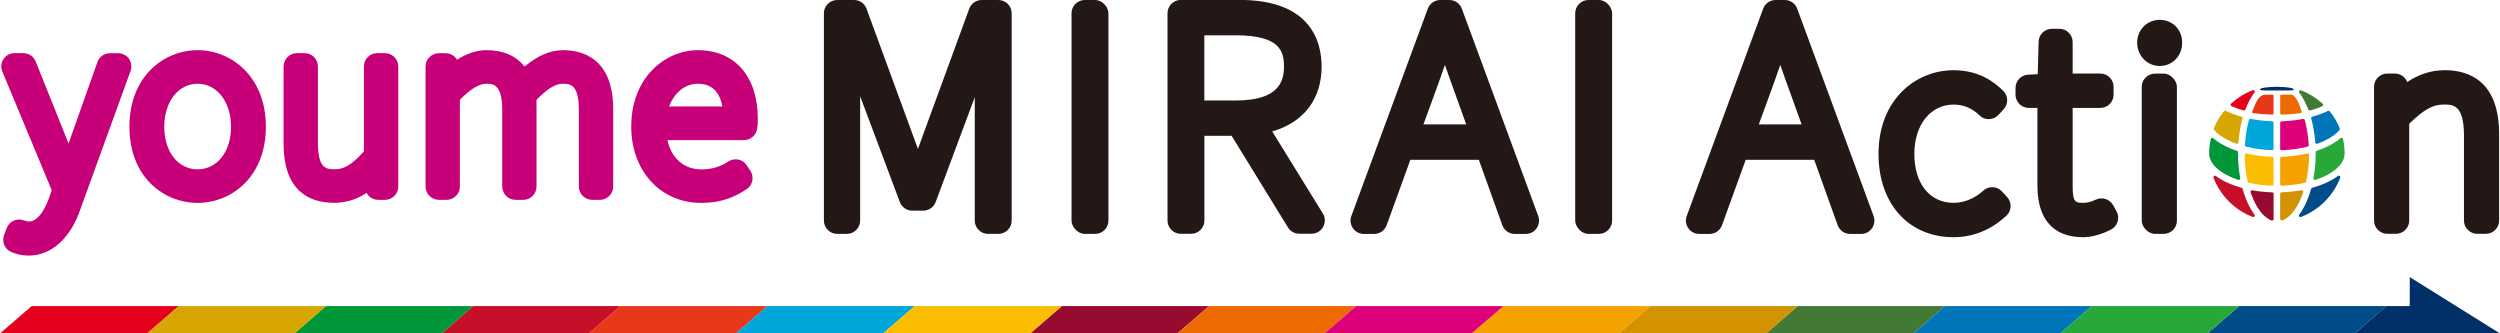 <?xml version="1.0" encoding="UTF-8"?><svg xmlns="http://www.w3.org/2000/svg" viewBox="0 0 376.68 50.24"><defs><style>.c{fill:#c70079;}.d{fill:#00a6d9;}.e{fill:#ed6a02;}.f{fill:#c60f28;}.g{fill:#f5a200;}.h{fill:#427935;}.i{fill:#d7a600;}.j{fill:#004c88;}.k{fill:#970b31;}.l{fill:#0075ba;}.m{fill:#28a838;}.n{fill:none;}.o{fill:#00973b;}.p{fill:#dc007a;}.q{fill:#003067;}.r{fill:#e83819;}.s{fill:#d39200;}.t{fill:#231815;}.u{fill:#fabd00;}.v{fill:#e5001e;}</style></defs><g id="a"><rect class="n" x="-29.46" y="-238.13" width="595.28" height="841.89"/></g><g id="b"><g><g><path class="t" d="M150.46,0h-2.54c-.84,0-1.59,.52-1.88,1.31l-6.93,18.92c-.27,.74-.54,1.47-.8,2.21l-7.75-21.13c-.29-.79-1.04-1.31-1.88-1.31h-2.54c-1.1,0-2,.9-2,2v31.24c0,1.1,.9,2,2,2h1.46c1.1,0,2-.9,2-2V14.5l5.98,15.94c.29,.78,1.04,1.3,1.87,1.3h1.66c.83,0,1.58-.52,1.87-1.3l5.89-15.79v18.59c0,1.1,.9,2,2,2h1.56c1.1,0,2-.9,2-2V2c0-1.1-.9-2-2-2Z"/><rect class="t" x="161.45" width="5.56" height="35.24" rx="2" ry="2"/><path class="t" d="M191.68,19.81c4.72-1.36,7.45-4.86,7.45-9.77,0-3.75-1.6-10.05-12.34-10.05h-8.88c-1.1,0-2,.9-2,2v31.24c0,1.1,.9,2,2,2h1.56c1.1,0,2-.9,2-2v-12.77h4.1l8.49,13.81c.36,.59,1.01,.95,1.7,.95h1.85c.72,0,1.39-.39,1.75-1.03,.35-.63,.34-1.41-.04-2.02l-7.64-12.38Zm-10.22-14.49h4.73c6.71,0,7.27,2.44,7.27,4.72s-.83,5.1-7.27,5.1h-4.73V5.33Z"/><path class="t" d="M220.26,1.31c-.29-.79-1.04-1.31-1.88-1.31h-1.37c-.84,0-1.59,.52-1.88,1.31l-11.52,31.24c-.23,.61-.14,1.3,.24,1.84,.37,.54,.99,.86,1.64,.86h1.56c.84,0,1.59-.53,1.88-1.32l3.57-9.85h10.32l3.53,9.84c.29,.8,1.04,1.33,1.88,1.33h1.66c.65,0,1.27-.32,1.64-.86,.37-.54,.46-1.22,.24-1.84L220.26,1.31Zm-5.79,17.44l1.47-4.01c.62-1.72,1.21-3.34,1.77-4.96,.55,1.6,1.13,3.19,1.74,4.88l1.47,4.08h-6.44Z"/><rect class="t" x="237.34" width="5.56" height="35.24" rx="2" ry="2"/><path class="t" d="M270.79,1.31c-.29-.79-1.04-1.31-1.88-1.31h-1.37c-.84,0-1.59,.52-1.88,1.31l-11.52,31.24c-.23,.61-.14,1.3,.24,1.84,.37,.54,.99,.86,1.64,.86h1.56c.84,0,1.59-.53,1.88-1.32l3.57-9.85h10.32l3.53,9.84c.29,.8,1.04,1.33,1.88,1.33h1.66c.65,0,1.27-.32,1.64-.86,.37-.54,.46-1.22,.24-1.84l-11.51-31.24Zm-5.79,17.44l1.47-4.01c.62-1.72,1.21-3.34,1.77-4.96,.55,1.6,1.13,3.19,1.74,4.88l1.47,4.08h-6.44Z"/><path class="t" d="M301.64,28.84c-.74-.8-2-.86-2.81-.12-.75,.69-2.34,1.84-4.48,1.84-3.59,0-5.91-2.89-5.91-7.36s2.49-7.44,5.91-7.44c1.5,0,2.78,.53,3.91,1.63,.39,.38,.91,.59,1.44,.56,.54-.01,1.05-.24,1.41-.64l.78-.84c.74-.8,.71-2.04-.07-2.8-1.37-1.33-3.63-3.09-7.48-3.09-5.62,0-11.3,4.34-11.3,12.62,0,7.5,4.54,12.54,11.3,12.54,2.96,0,5.64-1.09,7.96-3.23,.39-.36,.62-.86,.64-1.39,.02-.53-.17-1.05-.53-1.44l-.78-.84Z"/><path class="t" d="M318.38,30.91c-.52-.92-1.66-1.28-2.62-.82-.88,.42-1.46,.47-1.82,.47-1.17,0-1.65,0-1.65-2.47v-11.83h4.17c1.1,0,2-.9,2-2v-1.18c0-1.1-.9-2-2-2h-4.17V6.34c0-1.1-.9-2-2-2h-1.13c-1.08,0-1.97,.86-2,1.95l-.13,4.89-1.45,.07c-1.06,.05-1.9,.93-1.9,2v1.01c0,1.1,.9,2,2,2h1.3v11.66c0,6.46,3.74,7.82,6.87,7.82,1.28,0,2.82-.42,4.23-1.16,.48-.25,.84-.68,.99-1.2,.15-.52,.09-1.08-.17-1.55l-.52-.93Z"/><path class="t" d="M325.4,2.99c-1.9,0-3.39,1.51-3.39,3.43s1.46,3.52,3.39,3.52,3.39-1.51,3.39-3.52-1.49-3.43-3.39-3.43Z"/><rect class="t" x="322.7" y="11.09" width="5.3" height="24.15" rx="2" ry="2"/><path class="t" d="M368.31,10.58c-2.2,0-4.02,.73-5.61,1.78-.29-.75-1.02-1.28-1.87-1.28h-1.13c-1.1,0-2,.9-2,2v20.15c0,1.1,.9,2,2,2h1.3c1.1,0,2-.9,2-2v-14.59c2.25-2.17,3.58-2.89,5.21-2.89,1.36,0,3.04,0,3.04,4.66v12.82c0,1.1,.9,2,2,2h1.3c1.1,0,2-.9,2-2v-12.99c0-7.99-4.49-9.67-8.26-9.67Z"/></g><g><path class="c" d="M19.45,8.87c-.37-.53-.99-.85-1.64-.85h-1.25c-.85,0-1.6,.53-1.88,1.33l-4.21,11.88c-.05,.13-.09,.25-.14,.39L5.38,9.27c-.3-.76-1.04-1.26-1.86-1.26h-1.33c-.67,0-1.29,.33-1.66,.89-.37,.56-.44,1.26-.18,1.88L7.79,28.65l-.31,.93c-.39,1.14-1.48,3.8-3.11,3.8-.15,0-.52-.07-.76-.17-.5-.2-1.06-.18-1.55,.04-.49,.22-.87,.63-1.06,1.13l-.39,1.06c-.36,.96,.08,2.04,1,2.49,.75,.36,1.75,.58,2.67,.58,3.5,0,6.38-2.62,7.89-7.15l7.5-20.67c.22-.61,.13-1.3-.24-1.83Z"/><path class="c" d="M29.78,7.56c-5.11,0-10.28,3.96-10.28,11.54s5.17,11.47,10.28,11.47,10.28-3.94,10.28-11.47-5.17-11.54-10.28-11.54Zm0,5.06c2.91,0,5.03,2.73,5.03,6.48s-2.07,6.41-5.03,6.41-5.03-2.63-5.03-6.41,2.11-6.48,5.03-6.48Z"/><path class="c" d="M58,8.01h-1.17c-1.1,0-2,.9-2,2v12.8c-2.03,2.25-3.14,2.69-4.4,2.69-1.19,0-2.53,0-2.53-3.98V10.01c0-1.1-.9-2-2-2h-1.17c-1.1,0-2,.9-2,2v11.66c0,7.35,4.15,8.89,7.62,8.89,1.94,0,3.54-.62,4.88-1.5,.34,.63,1,1.05,1.76,1.05h1.02c1.1,0,2-.9,2-2V10.01c0-1.1-.9-2-2-2Z"/><path class="c" d="M84.86,7.56c-1.92,0-3.81,.79-5.83,2.47-1.28-1.63-3.22-2.47-5.73-2.47-1.65,0-3.17,.63-4.44,1.44-.35-.59-.99-.98-1.72-.98h-1.02c-1.1,0-2,.9-2,2V28.11c0,1.1,.9,2,2,2h1.17c1.1,0,2-.9,2-2V15.04c1.54-1.59,2.89-2.42,3.93-2.42s2.45,0,2.45,3.98v11.51c0,1.1,.9,2,2,2h1.17c1.1,0,2-.9,2-2V15.04c1.57-1.63,2.86-2.42,3.93-2.42s2.45,0,2.45,3.98v11.51c0,1.1,.9,2,2,2h1.17c1.1,0,2-.9,2-2v-11.66c0-7.74-4.73-8.89-7.54-8.89Z"/><path class="c" d="M114.07,19.44c.11-.62,.11-1.14,.11-1.55,0-6.37-3.46-10.33-9.03-10.33-4.87,0-10.04,4.04-10.04,11.54,0,6.64,4.42,11.47,10.51,11.47,3.39,0,5.32-1.06,6.86-2.06,.45-.29,.76-.75,.87-1.27,.11-.52,0-1.07-.29-1.51l-.55-.83c-.29-.45-.76-.76-1.28-.86-.53-.1-1.07,0-1.52,.31-1.13,.77-2.48,1.17-4.02,1.17-2.65,0-4.53-1.67-5.13-4.41h11.54c.97,0,1.81-.7,1.97-1.66Zm-8.92-6.82c2.03,0,3.27,1.15,3.69,3.42h-8.02c.78-2.09,2.39-3.42,4.33-3.42Z"/></g><g><g><path class="i" d="M336.97,21.66s.05,.01,.08,.01c.04,0,.09-.01,.12-.04,.06-.04,.1-.1,.1-.17,.1-1.27,.3-2.48,.61-3.6,.03-.12-.04-.25-.16-.28-.86-.24-1.65-.54-2.36-.88-.1-.05-.21-.02-.28,.06-.63,.79-1.14,1.66-1.51,2.59-.03,.08-.02,.17,.04,.23,.71,.82,1.87,1.53,3.35,2.07Z"/><path class="h" d="M347.8,16.5c.03,.09,.12,.15,.21,.15,.02,0,.04,0,.06,0,.65-.18,1.27-.39,1.83-.64,.07-.03,.12-.1,.13-.17,.01-.08-.01-.15-.07-.2-.96-.88-2.05-1.56-3.26-2.02-.1-.04-.2,0-.26,.07-.06,.08-.06,.19,0,.27,.53,.7,.98,1.56,1.36,2.55Z"/><path class="o" d="M337.24,27.1s.05,.01,.07,.01c.05,0,.11-.02,.15-.06,.06-.05,.09-.13,.08-.21-.22-1.19-.33-2.44-.33-3.71v-.18c0-.1-.06-.19-.15-.22-1.46-.48-2.7-1.14-3.59-1.91-.06-.05-.14-.07-.22-.04-.08,.03-.13,.09-.15,.17-.16,.72-.24,1.46-.24,2.19,0,1.56,1.64,3.04,4.39,3.97Z"/><path class="v" d="M336.22,16c.57,.25,1.18,.46,1.83,.64,.02,0,.04,0,.06,0,.09,0,.18-.06,.21-.15,.38-.99,.83-1.85,1.36-2.55,.06-.08,.06-.19,0-.27-.06-.08-.17-.11-.26-.07-1.21,.46-2.31,1.15-3.26,2.02-.06,.05-.08,.13-.07,.2,.01,.08,.06,.14,.13,.17Z"/><path class="f" d="M337.9,28.46c-.02-.08-.08-.14-.16-.16-1.54-.43-2.89-1.05-3.88-1.79-.08-.06-.19-.06-.27,0-.08,.06-.11,.17-.08,.26,1.04,2.72,3.2,4.88,5.92,5.92,.03,.01,.05,.01,.08,.01,.07,0,.14-.03,.18-.09,.06-.08,.06-.19,0-.27-.74-.99-1.36-2.34-1.79-3.88Z"/><path class="j" d="M352.26,26.51c-.99,.74-2.34,1.36-3.88,1.79-.08,.02-.14,.08-.16,.16-.43,1.54-1.05,2.89-1.79,3.88-.06,.08-.06,.19,0,.27,.04,.06,.11,.09,.18,.09,.03,0,.05,0,.08-.01,2.72-1.04,4.88-3.2,5.92-5.92,.04-.09,0-.2-.08-.26-.08-.06-.19-.06-.27,0Z"/><path class="l" d="M348.24,17.86c.31,1.12,.51,2.33,.61,3.6,0,.07,.04,.14,.1,.17,.04,.02,.08,.04,.12,.04,.03,0,.05,0,.08-.01,1.48-.53,2.64-1.25,3.35-2.07,.06-.06,.07-.15,.04-.23-.37-.94-.88-1.81-1.51-2.59-.07-.08-.18-.11-.28-.06-.71,.35-1.5,.64-2.36,.88-.12,.03-.19,.16-.16,.28Z"/><path class="m" d="M348.91,22.95v.18c0,1.27-.11,2.52-.33,3.71-.01,.08,.01,.16,.08,.21,.04,.04,.09,.06,.15,.06,.02,0,.05,0,.07-.01,2.75-.92,4.39-2.41,4.39-3.97,0-.73-.08-1.47-.24-2.19-.02-.08-.07-.14-.15-.17-.08-.03-.16,0-.22,.04-.89,.77-2.13,1.43-3.59,1.91-.09,.03-.16,.12-.16,.22Z"/><path class="p" d="M343.79,22.63h0c1.36-.05,2.68-.23,3.91-.53,.11-.03,.18-.13,.17-.23-.08-1.34-.29-2.62-.61-3.79-.03-.11-.14-.19-.26-.16-1.04,.2-2.13,.32-3.22,.36-.12,0-.22,.1-.22,.23v3.91c0,.06,.02,.12,.07,.16,.04,.04,.1,.06,.16,.06Z"/><path class="g" d="M343.79,27.98h0c1.21-.04,2.38-.19,3.5-.44,.09-.02,.15-.09,.17-.17,.28-1.28,.44-2.63,.45-4.02,0-.07-.03-.14-.08-.18-.05-.04-.13-.06-.19-.04-1.23,.28-2.53,.45-3.86,.49-.12,0-.22,.1-.22,.23v3.91c0,.06,.02,.12,.07,.16,.04,.04,.1,.06,.16,.06Z"/><path class="u" d="M342.34,23.62c-1.34-.04-2.64-.21-3.86-.49-.07-.02-.14,0-.19,.04-.05,.04-.09,.11-.08,.18,.01,1.39,.17,2.74,.45,4.02,.02,.09,.09,.15,.17,.17,1.12,.25,2.3,.4,3.5,.44h0c.06,0,.12-.02,.16-.06,.04-.04,.07-.1,.07-.16v-3.91c0-.12-.1-.22-.22-.23Z"/><path class="d" d="M342.34,18.27c-1.1-.04-2.18-.16-3.22-.36-.11-.02-.23,.05-.26,.16-.33,1.17-.53,2.45-.61,3.79,0,.11,.07,.21,.17,.23,1.23,.31,2.54,.49,3.91,.53h0c.06,0,.12-.02,.16-.06,.04-.04,.07-.1,.07-.16v-3.91c0-.12-.1-.22-.22-.23Z"/><path class="k" d="M342.34,28.98c-1.02-.03-2.03-.14-2.99-.31-.08-.01-.16,.01-.21,.08-.05,.06-.07,.15-.04,.22,.75,2.24,1.9,3.78,3.16,4.25,.03,0,.05,.01,.08,.01,.05,0,.09-.01,.13-.04,.06-.04,.1-.11,.1-.19v-3.79c0-.12-.1-.22-.22-.23Z"/><path class="r" d="M341.36,14.26c-1.04,.03-1.42,1.08-2.03,2.57-.02,.05-.02,.1,.01,.14s.09,.07,.16,.08c.91,.12,1.86,.19,2.83,.22h0c.06,0,.12-.02,.16-.05,.04-.03,.07-.07,.07-.12v-2.69c0-.05-.04-.1-.1-.13-.06-.03-1.04-.02-1.11-.02Z"/><path class="s" d="M346.98,28.74c-.05-.06-.13-.09-.21-.08-.97,.18-1.97,.28-2.99,.31-.12,0-.22,.1-.22,.23v3.79c0,.07,.04,.14,.1,.19,.04,.03,.08,.04,.13,.04,.03,0,.05,0,.08-.01,1.26-.46,2.41-2.01,3.16-4.25,.03-.08,0-.16-.04-.22Z"/><path class="e" d="M343.79,17.27h0c.96-.02,1.91-.1,2.83-.22,.07,0,.12-.04,.16-.08s.03-.09,.01-.14c-.38-1.3-.92-2.57-1.65-2.57-.07,0-1.42-.01-1.48,.02-.06,.03-.1,.08-.1,.13v2.69s.02,.09,.07,.12c.04,.03,.1,.05,.16,.05Z"/></g><path class="q" d="M345.62,13.48c0,.22-1.14,.15-2.56,.15s-2.56,.07-2.56-.15,1.14-.4,2.56-.4,2.56,.18,2.56,.4Z"/></g><g><polygon class="r" points="93.46 46.12 88.69 50.24 110.87 50.24 115.64 46.12 93.46 46.12"/><polygon class="k" points="159.99 46.12 155.22 50.24 177.39 50.24 182.16 46.12 159.99 46.12"/><polygon class="f" points="71.29 46.12 66.52 50.24 88.69 50.24 93.46 46.12 71.29 46.12"/><polygon class="d" points="115.64 46.12 110.87 50.24 133.04 50.24 137.81 46.12 115.64 46.12"/><polygon class="u" points="137.81 46.12 133.04 50.24 155.22 50.24 159.99 46.12 137.81 46.12"/><polygon class="o" points="49.12 46.12 44.35 50.24 66.52 50.24 71.29 46.12 49.12 46.12"/><polygon class="v" points="4.77 46.12 0 50.24 0 50.24 22.17 50.24 26.94 46.12 4.77 46.12"/><polygon class="i" points="26.94 46.12 22.17 50.24 44.35 50.24 49.12 46.12 26.94 46.12"/><polygon class="j" points="337.38 46.12 332.61 50.24 354.79 50.24 359.56 46.12 337.38 46.12"/><polygon class="l" points="293.03 46.12 288.26 50.24 310.44 50.24 315.2 46.12 293.03 46.12"/><polygon class="m" points="315.2 46.12 310.44 50.24 332.61 50.24 337.38 46.12 315.2 46.12"/><polygon class="q" points="376.68 50.24 363.08 41.75 363.08 46.12 359.56 46.12 354.79 50.24 376.68 50.24"/><polygon class="e" points="182.16 46.12 177.39 50.24 199.56 50.24 204.33 46.12 182.16 46.12"/><polygon class="g" points="226.51 46.12 221.74 50.24 243.91 50.24 248.68 46.12 226.51 46.12"/><polygon class="p" points="204.33 46.12 199.56 50.24 221.74 50.24 226.51 46.12 204.33 46.12"/><polygon class="h" points="270.86 46.12 266.09 50.24 288.26 50.24 293.03 46.12 270.86 46.12"/><polygon class="s" points="248.68 46.12 243.91 50.24 266.09 50.24 270.86 46.12 248.68 46.12"/></g></g></g></svg>